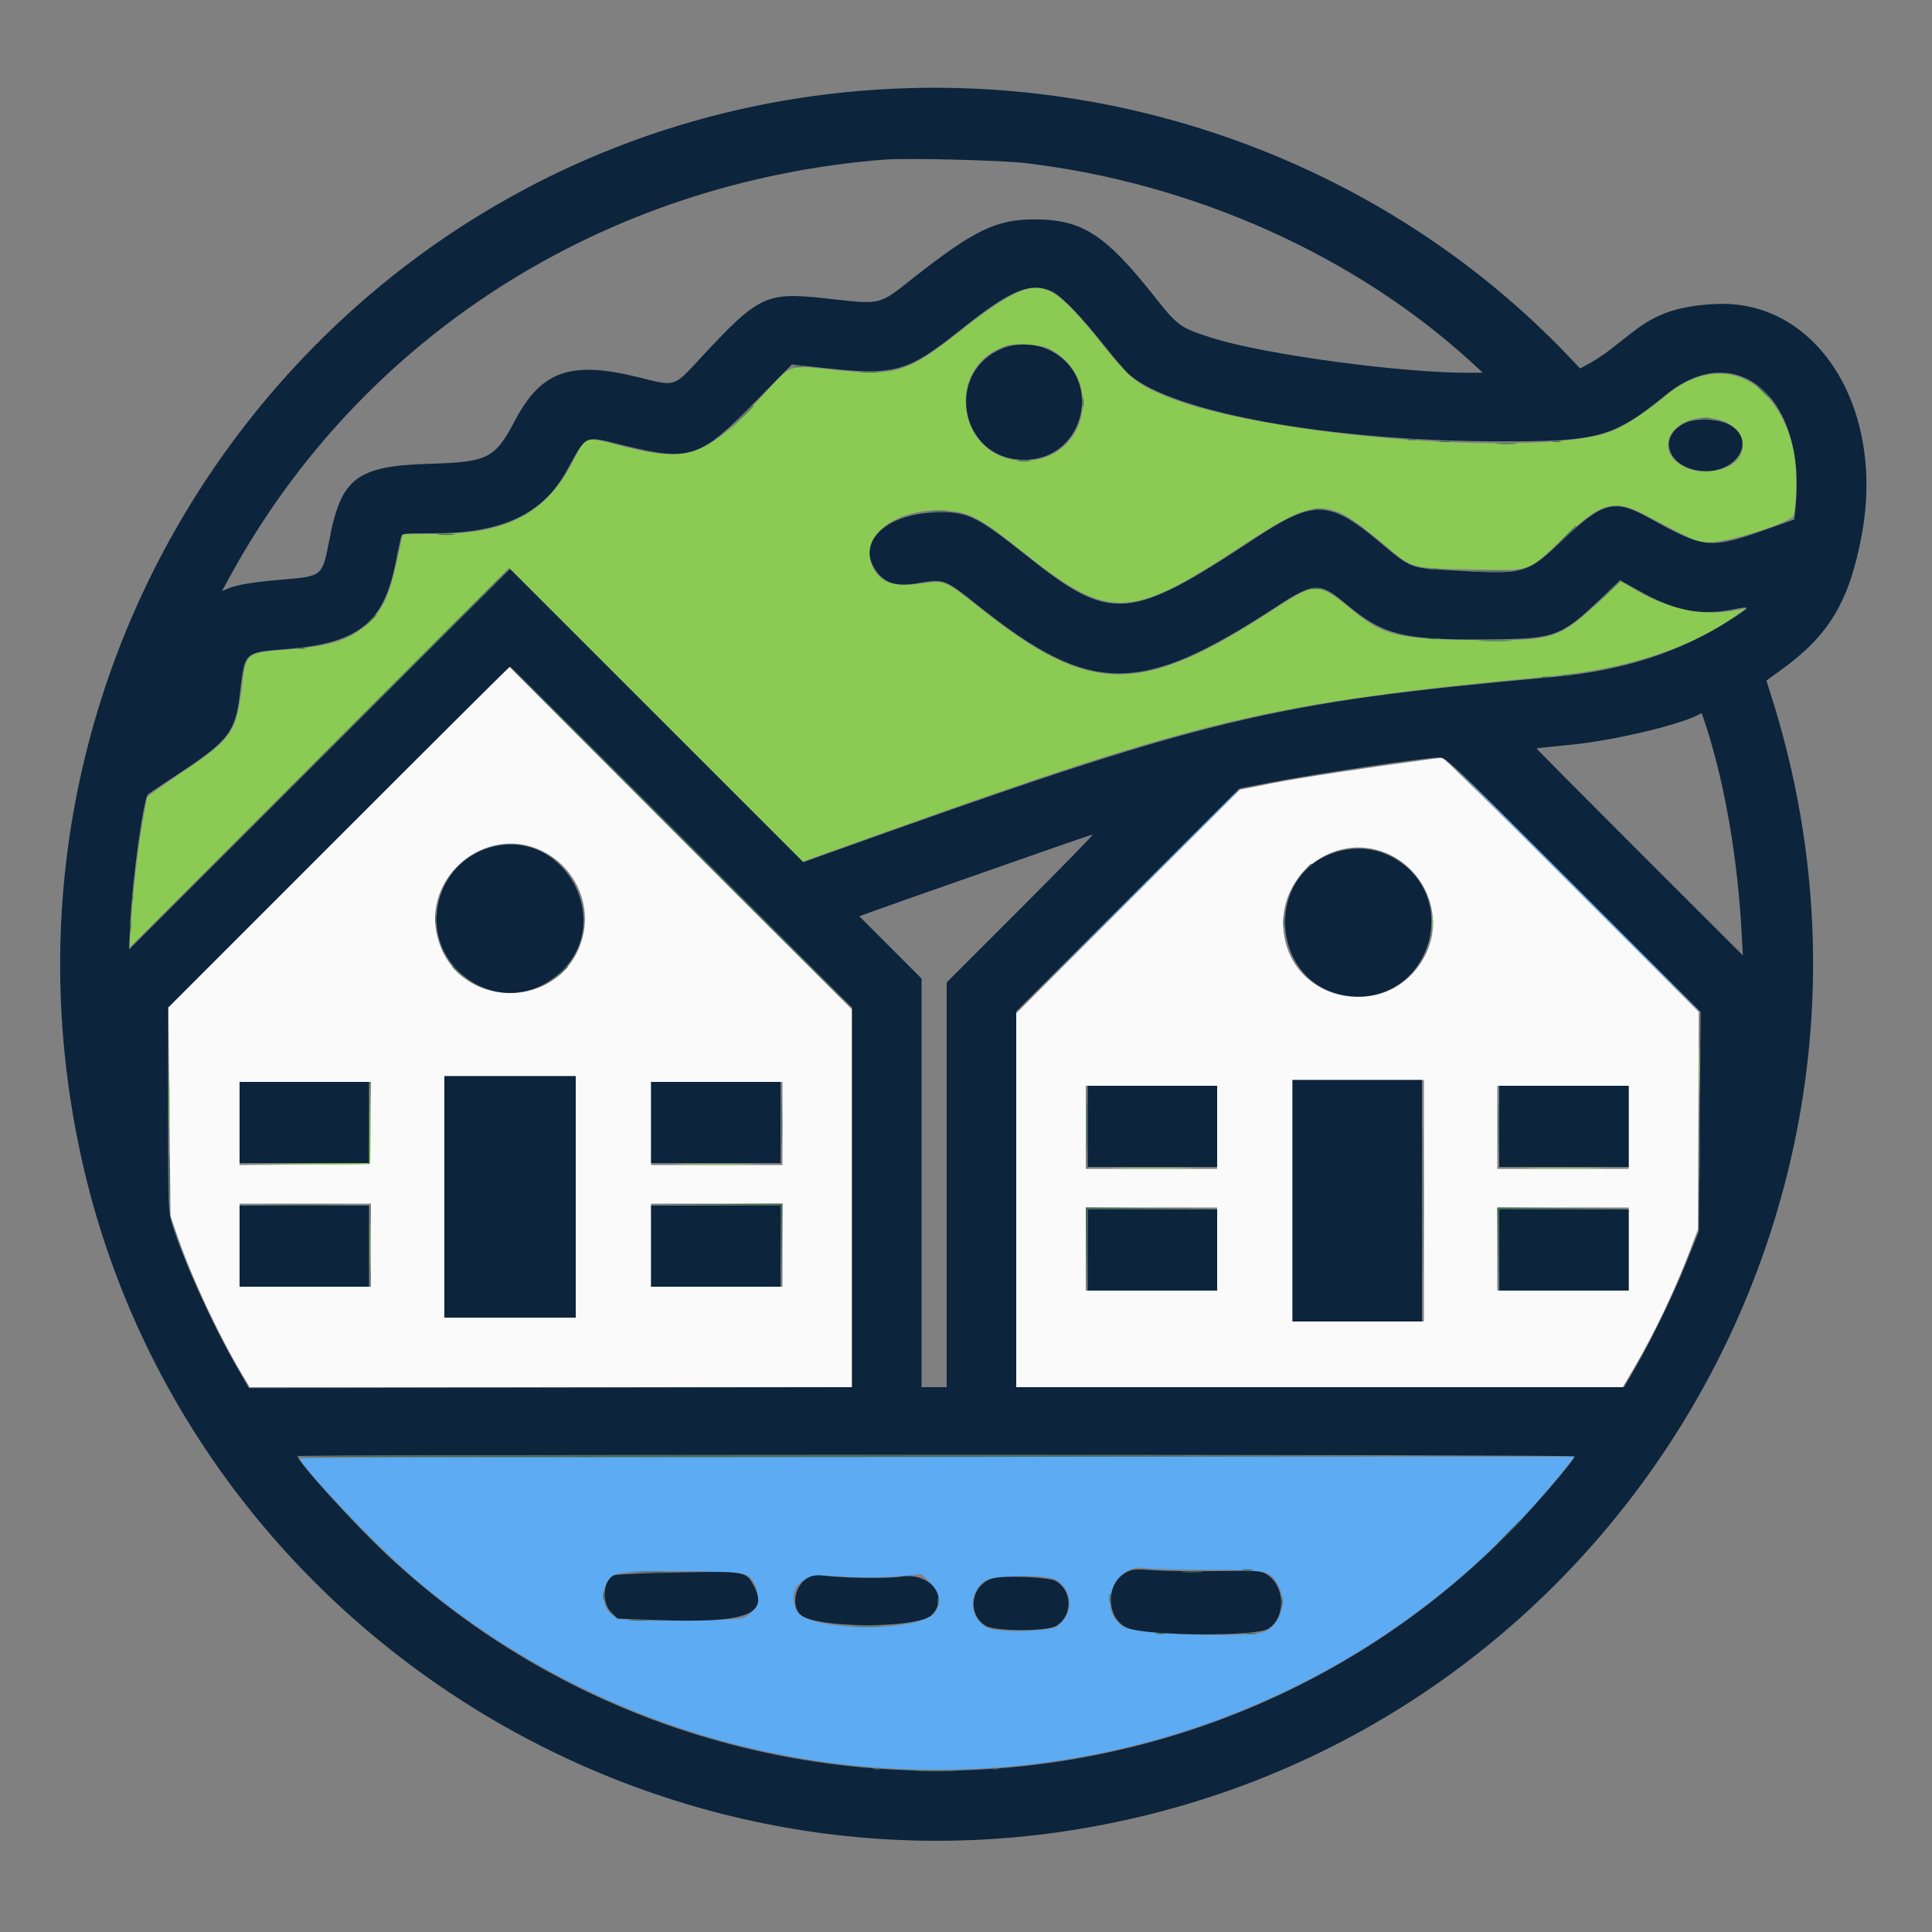 <svg id="svg" version="1.1" xmlns="http://www.w3.org/2000/svg" xmlns:xlink="http://www.w3.org/1999/xlink" width="400" height="400" viewBox="0, 0, 400,400"><rect x="0" y="0" width="400" height="400" fill="#808080" stroke="none"/><g id="svgg"><path id="path0" d="M70.120 173.299 L 34.845 208.600 35.077 230.200 L 35.309 251.800 36.909 256.400 C 39.831 264.799,45.218 276.309,49.968 284.300 L 51.691 287.200 114.046 287.200 L 176.400 287.200 176.400 248.099 L 176.400 208.998 140.898 173.498 L 105.396 137.998 70.120 173.299 M295.600 157.248 C 282.005 159.075,269.028 161.056,263.457 162.156 L 256.715 163.488 233.557 186.643 L 210.400 209.797 210.400 248.499 L 210.400 287.200 273.187 287.200 L 335.974 287.200 338.146 283.500 C 342.557 275.984,346.837 266.998,350.023 258.565 L 351.547 254.529 351.630 232.022 L 351.712 209.515 325.357 183.157 C 310.862 168.661,298.822 156.822,298.601 156.849 C 298.381 156.877,297.030 157.056,295.600 157.248 M112.000 176.063 C 118.805 179.234,122.467 186.835,120.635 193.987 C 116.667 209.473,94.533 209.473,90.565 193.987 C 87.393 181.605,100.454 170.683,112.000 176.063 M287.817 176.991 C 295.400 180.701,298.794 189.873,295.322 197.272 C 288.508 211.792,266.918 208.149,265.717 192.276 C 264.821 180.421,277.253 171.822,287.817 176.991 M119.200 247.800 L 119.200 272.800 105.600 272.800 L 92.000 272.800 92.000 247.800 L 92.000 222.800 105.600 222.800 L 119.200 222.800 119.200 247.800 M294.800 248.600 L 294.800 273.600 281.200 273.600 L 267.600 273.600 267.600 248.600 L 267.600 223.600 281.200 223.600 L 294.800 223.600 294.800 248.600 M76.708 232.500 L 76.600 241.000 63.100 241.105 L 49.600 241.211 49.600 232.605 L 49.600 224.000 63.208 224.000 L 76.816 224.000 76.708 232.500 M162.000 232.600 L 162.000 241.200 148.400 241.200 L 134.800 241.200 134.800 232.600 L 134.800 224.000 148.400 224.000 L 162.000 224.000 162.000 232.600 M252.000 233.400 L 252.000 242.000 238.400 242.000 L 224.800 242.000 224.800 233.400 L 224.800 224.800 238.400 224.800 L 252.000 224.800 252.000 233.400 M337.200 233.400 L 337.200 242.000 323.600 242.000 L 310.000 242.000 310.000 233.400 L 310.000 224.800 323.600 224.800 L 337.200 224.800 337.200 233.400 M76.800 257.800 L 76.800 266.400 63.200 266.400 L 49.600 266.400 49.600 257.800 L 49.600 249.200 63.200 249.200 L 76.800 249.200 76.800 257.800 M162.000 257.800 L 162.000 266.400 148.400 266.400 L 134.800 266.400 134.800 257.800 L 134.800 249.200 148.400 249.200 L 162.000 249.200 162.000 257.800 M252.000 258.600 L 252.000 267.200 238.400 267.200 L 224.800 267.200 224.800 258.600 L 224.800 250.000 238.400 250.000 L 252.000 250.000 252.000 258.600 M337.200 258.600 L 337.200 267.200 323.600 267.200 L 310.000 267.200 310.000 258.600 L 310.000 250.000 323.600 250.000 L 337.200 250.000 337.200 258.600 " stroke="none" fill="#fafafb" fill-rule="evenodd"></path><path id="path1" d="M210.800 60.502 C 208.063 61.658,204.688 63.920,198.951 68.439 C 187.805 77.221,185.513 77.943,173.000 76.616 C 162.914 75.546,163.991 75.161,157.724 82.066 C 146.638 94.279,142.366 95.855,129.400 92.519 C 120.673 90.272,121.477 90.037,118.526 95.702 C 113.068 106.177,105.038 110.481,90.800 110.559 L 83.400 110.600 82.885 113.000 C 80.738 123.016,79.736 125.512,76.614 128.637 C 72.986 132.267,68.823 133.758,60.506 134.406 C 50.783 135.163,50.975 135.028,50.172 141.659 C 48.956 151.679,48.147 152.858,37.587 159.987 C 33.634 162.655,30.399 164.965,30.398 165.119 C 30.397 165.274,29.962 167.830,29.431 170.800 C 28.498 176.013,27.488 185.128,27.014 192.600 L 26.786 196.200 66.094 156.900 L 105.401 117.600 135.801 147.991 L 166.200 178.381 182.800 172.445 C 249.248 148.682,262.662 145.532,320.918 140.008 C 337.187 138.465,350.785 133.938,360.000 126.997 L 361.400 125.943 359.800 126.271 C 353.018 127.665,345.937 126.333,339.010 122.361 L 335.551 120.377 331.676 124.019 C 323.039 132.134,321.750 132.598,308.000 132.530 C 289.798 132.440,286.662 131.775,280.457 126.686 C 272.822 120.422,272.510 120.415,263.554 126.259 C 236.055 144.204,225.775 144.129,202.800 125.811 C 195.909 120.317,195.539 120.153,191.379 120.743 C 185.147 121.627,182.445 120.824,180.799 117.599 C 177.478 111.087,185.586 104.839,196.193 105.736 C 200.911 106.134,202.896 107.216,211.510 114.078 C 229.557 128.454,233.624 128.412,256.200 113.617 C 272.992 102.611,274.526 102.577,286.775 112.935 C 292.442 117.728,292.014 117.608,304.427 117.883 C 317.187 118.167,316.182 118.480,322.900 112.120 C 331.747 103.744,333.962 103.104,341.087 106.866 C 350.111 111.630,351.187 112.116,353.079 112.284 C 356.821 112.616,370.931 108.251,371.367 106.627 C 372.027 104.162,372.065 96.100,371.428 93.400 C 367.758 77.828,355.827 72.721,344.800 82.003 C 341.266 84.977,337.221 87.669,334.217 89.044 C 321.190 95.007,262.100 90.587,241.518 82.108 C 235.507 79.633,233.838 78.291,228.541 71.677 C 219.029 59.802,216.390 58.140,210.800 60.502 M217.200 72.184 C 228.831 78.209,225.148 95.291,212.200 95.378 C 198.256 95.473,195.131 75.892,208.397 71.551 C 210.122 70.986,215.656 71.385,217.200 72.184 M355.868 86.859 C 360.006 87.901,362.076 91.884,359.997 94.804 C 358.031 97.566,352.390 98.520,348.788 96.700 C 341.237 92.885,347.152 84.664,355.868 86.859 M296.501 191.000 C 296.505 191.880,296.587 192.193,296.683 191.695 C 296.779 191.198,296.775 190.478,296.675 190.095 C 296.575 189.713,296.496 190.120,296.501 191.000 M351.770 221.600 C 351.770 226.330,351.828 228.265,351.898 225.900 C 351.969 223.535,351.969 219.665,351.898 217.300 C 351.828 214.935,351.770 216.870,351.770 221.600 M34.969 228.400 C 34.969 232.910,35.027 234.755,35.098 232.500 C 35.170 230.245,35.170 226.555,35.098 224.300 C 35.027 222.045,34.969 223.890,34.969 228.400 M76.491 232.295 L 76.400 240.789 62.900 240.900 L 49.400 241.011 62.913 241.106 C 73.575 241.180,76.466 241.092,76.621 240.689 C 76.729 240.408,76.764 236.493,76.700 231.989 L 76.582 223.800 76.491 232.295 M141.274 241.099 C 144.945 241.165,151.065 241.165,154.874 241.099 C 158.683 241.034,155.680 240.980,148.200 240.980 C 140.720 240.979,137.603 241.033,141.274 241.099 M231.674 241.899 C 235.345 241.965,241.465 241.965,245.274 241.899 C 249.083 241.834,246.080 241.780,238.600 241.780 C 231.120 241.779,228.003 241.833,231.674 241.899 M316.874 241.899 C 320.545 241.965,326.665 241.965,330.474 241.899 C 334.283 241.834,331.280 241.780,323.800 241.780 C 316.320 241.779,313.203 241.833,316.874 241.899 M76.570 258.000 C 76.570 262.730,76.628 264.665,76.698 262.300 C 76.769 259.935,76.769 256.065,76.698 253.700 C 76.628 251.335,76.570 253.270,76.570 258.000 " stroke="none" fill="#8bcb54" fill-rule="evenodd"></path><path id="path2" d="M325.400 183.200 C 339.919 197.720,351.888 209.600,351.998 209.600 C 352.108 209.600,340.319 197.720,325.800 183.200 C 311.281 168.680,299.312 156.800,299.202 156.800 C 299.092 156.800,310.881 168.680,325.400 183.200 M233.199 186.700 L 210.200 209.800 233.300 186.801 C 246.005 174.152,256.400 163.757,256.400 163.701 C 256.400 163.420,254.577 165.227,233.199 186.700 M62.067 301.970 C 62.975 304.493,79.193 321.347,86.800 327.674 C 158.095 386.972,264.526 377.049,322.725 305.678 L 326.051 301.600 193.992 301.600 C 113.214 301.600,61.985 301.744,62.067 301.970 M249.847 325.010 C 262.722 325.072,263.035 325.143,264.729 328.409 C 266.521 331.866,265.076 336.457,261.760 337.842 C 258.571 339.175,235.275 338.398,232.693 336.873 C 226.876 333.437,230.601 323.361,237.200 324.677 C 237.970 324.831,243.661 324.981,249.847 325.010 M154.353 325.975 C 157.774 327.806,157.591 333.394,154.062 334.903 C 152.258 335.673,129.691 335.816,127.902 335.068 C 124.066 333.466,123.878 327.761,127.600 325.900 C 129.327 325.036,152.722 325.102,154.353 325.975 M179.600 326.590 C 181.910 326.594,185.372 326.439,187.293 326.244 L 190.785 325.891 192.359 327.465 C 194.308 329.414,194.812 331.446,193.849 333.467 C 191.649 338.080,166.970 338.003,164.862 333.376 C 162.872 329.010,165.959 325.744,171.600 326.246 C 173.690 326.432,177.290 326.587,179.600 326.590 M218.388 326.994 C 222.211 328.971,222.458 334.276,218.841 336.692 C 217.116 337.844,206.480 338.075,204.412 337.006 C 200.589 335.029,200.342 329.724,203.959 327.308 C 205.684 326.156,216.320 325.925,218.388 326.994 " stroke="none" fill="#5cabf3" fill-rule="evenodd"></path><path id="path3" d="M183.470 18.442 C 72.195 24.508,-6.962 129.010,16.628 238.703 C 37.006 333.457,130.608 395.684,226.400 378.161 C 333.897 358.496,399.791 248.907,366.865 144.553 L 365.714 140.906 368.809 138.668 C 378.734 131.489,382.904 124.485,385.463 110.694 C 390.351 84.347,376.129 61.905,355.200 62.941 C 347.558 63.319,342.984 64.871,337.984 68.782 C 336.563 69.893,334.483 71.522,333.363 72.402 C 332.243 73.281,330.387 74.514,329.240 75.142 L 327.154 76.283 324.677 73.687 C 288.607 35.886,236.615 15.545,183.470 18.442 M212.400 33.777 C 247.080 37.903,280.574 52.898,304.800 75.144 L 307.000 77.164 304.532 77.182 C 290.561 77.285,261.669 73.392,250.923 69.958 C 244.330 67.852,243.855 67.510,239.023 61.401 C 228.847 48.536,224.032 45.437,214.200 45.424 C 206.261 45.413,201.629 47.662,188.862 57.722 C 181.831 63.262,182.649 63.076,170.966 61.783 C 158.596 60.414,157.094 61.128,145.070 74.100 C 139.397 80.219,139.967 80.038,132.338 78.142 C 118.133 74.611,112.053 76.738,106.575 87.154 C 102.494 94.915,100.989 95.674,89.000 96.021 C 73.895 96.458,70.637 98.913,68.204 111.695 C 66.752 119.318,66.770 119.303,58.562 119.992 C 52.543 120.497,49.132 121.051,47.281 121.824 L 45.956 122.377 47.645 119.289 C 74.776 69.660,125.003 37.660,183.000 33.050 C 187.662 32.680,207.247 33.164,212.400 33.777 M217.800 60.356 C 219.772 61.266,223.879 65.515,228.714 71.649 C 230.730 74.207,233.004 76.847,233.767 77.517 C 242.797 85.446,275.528 91.351,310.600 91.379 C 331.073 91.396,334.080 90.550,344.925 81.723 C 359.575 69.798,374.112 82.479,371.745 105.119 L 371.491 107.556 366.939 109.171 C 353.843 113.818,353.239 113.770,341.200 107.107 C 334.334 103.306,331.856 103.930,323.911 111.458 C 315.951 119.001,315.951 119.001,300.127 118.068 C 291.886 117.582,292.169 117.696,285.625 112.219 C 275.150 103.451,272.053 103.380,259.600 111.620 C 233.867 128.648,229.988 128.944,212.735 115.200 C 201.973 106.627,200.157 105.779,193.231 106.097 C 182.658 106.582,176.929 112.938,181.822 118.753 C 183.577 120.839,185.885 121.431,189.733 120.783 C 195.605 119.795,195.392 119.716,202.800 125.610 C 225.935 144.018,236.108 144.026,264.190 125.659 C 271.980 120.564,273.224 120.492,278.410 124.835 C 286.710 131.787,290.542 132.668,311.018 132.336 C 321.940 132.159,323.621 131.459,331.600 123.774 L 335.400 120.115 339.482 122.396 C 346.613 126.381,351.952 127.472,358.375 126.255 C 362.688 125.438,362.691 125.470,358.577 128.135 C 347.964 135.010,336.068 138.867,321.400 140.188 C 262.523 145.492,249.961 148.552,171.058 176.815 L 166.315 178.513 135.958 148.158 L 105.600 117.802 66.155 157.201 L 26.711 196.600 26.960 191.200 C 27.383 182.017,29.712 165.230,30.676 164.413 C 30.854 164.262,33.880 162.235,37.400 159.909 C 47.280 153.379,48.758 151.434,49.643 143.800 C 50.682 134.832,50.436 135.071,59.362 134.367 C 74.060 133.207,79.368 129.061,81.843 116.806 C 82.355 114.273,82.873 111.795,82.994 111.300 C 83.213 110.411,83.295 110.400,90.024 110.400 C 103.880 110.400,112.301 106.459,117.200 97.680 C 121.668 89.673,120.625 90.143,129.266 92.245 C 142.880 95.555,144.893 94.887,156.275 83.282 L 163.950 75.456 170.075 76.129 C 185.429 77.814,187.722 77.180,199.113 68.093 C 209.263 59.996,213.352 58.303,217.800 60.356 M208.133 71.916 C 195.337 76.490,198.471 95.179,212.036 95.196 C 224.990 95.213,228.702 77.535,216.845 72.290 C 214.283 71.157,210.688 71.003,208.133 71.916 M348.969 87.537 C 343.091 90.283,345.165 96.763,352.151 97.478 C 359.719 98.253,364.008 90.825,357.747 87.785 C 355.486 86.687,351.057 86.562,348.969 87.537 M141.099 173.299 L 176.400 208.598 176.400 247.897 L 176.400 287.195 113.973 287.298 L 51.546 287.400 48.767 282.542 C 43.715 273.710,37.942 260.915,35.645 253.458 C 34.830 250.815,34.800 249.956,34.800 229.659 L 34.800 208.602 70.099 173.301 C 89.514 153.885,105.488 138.000,105.598 138.000 C 105.708 138.000,121.684 153.885,141.099 173.299 M353.410 150.900 C 357.212 162.905,359.780 178.033,360.592 193.200 L 360.838 197.800 339.435 176.417 C 327.663 164.657,318.070 154.996,318.117 154.949 C 318.164 154.902,321.262 154.573,325.001 154.218 C 334.235 153.342,348.736 149.851,352.283 147.651 C 352.328 147.623,352.835 149.085,353.410 150.900 M325.751 183.151 L 352.101 209.503 351.907 232.251 L 351.714 255.000 349.215 261.200 C 346.376 268.245,342.099 277.083,338.616 283.104 L 336.247 287.200 273.323 287.200 L 210.400 287.200 210.400 248.299 L 210.400 209.397 233.500 186.322 L 256.600 163.246 262.800 162.047 C 272.188 160.232,294.387 156.930,297.801 156.842 C 299.401 156.800,299.427 156.824,325.751 183.151 M211.298 188.102 L 196.000 203.404 196.000 245.302 L 196.000 287.200 193.400 287.200 L 190.800 287.200 190.800 244.904 L 190.800 202.609 184.358 196.158 L 177.915 189.706 181.458 188.414 C 183.406 187.702,191.930 184.700,200.400 181.742 C 208.870 178.784,218.050 175.571,220.800 174.603 C 223.550 173.635,225.979 172.833,226.198 172.821 C 226.417 172.810,219.712 179.686,211.298 188.102 M101.610 175.416 C 90.194 178.616,86.513 193.138,95.067 201.228 C 101.195 207.024,110.005 207.024,116.133 201.228 C 127.436 190.538,116.569 171.222,101.610 175.416 M277.210 176.241 C 261.012 180.594,263.000 204.704,279.686 206.262 C 295.589 207.747,302.745 186.692,289.275 178.048 C 285.741 175.781,281.363 175.125,277.210 176.241 M92.000 247.800 L 92.000 272.800 105.600 272.800 L 119.200 272.800 119.200 247.800 L 119.200 222.800 105.600 222.800 L 92.000 222.800 92.000 247.800 M267.600 248.600 L 267.600 273.600 281.000 273.600 L 294.400 273.600 294.400 248.600 L 294.400 223.600 281.000 223.600 L 267.600 223.600 267.600 248.600 M49.600 232.400 L 49.600 240.800 63.000 240.800 L 76.400 240.800 76.400 232.400 L 76.400 224.000 63.000 224.000 L 49.600 224.000 49.600 232.400 M134.800 232.400 L 134.800 240.800 148.200 240.800 L 161.600 240.800 161.600 232.400 L 161.600 224.000 148.200 224.000 L 134.800 224.000 134.800 232.400 M225.200 233.200 L 225.200 241.600 238.600 241.600 L 252.000 241.600 252.000 233.200 L 252.000 224.800 238.600 224.800 L 225.200 224.800 225.200 233.200 M310.400 233.200 L 310.400 241.600 323.800 241.600 L 337.200 241.600 337.200 233.200 L 337.200 224.800 323.800 224.800 L 310.400 224.800 310.400 233.200 M49.600 258.000 L 49.600 266.400 63.000 266.400 L 76.400 266.400 76.400 258.000 L 76.400 249.600 63.000 249.600 L 49.600 249.600 49.600 258.000 M134.800 258.000 L 134.800 266.400 148.200 266.400 L 161.600 266.400 161.600 258.000 L 161.600 249.600 148.200 249.600 L 134.800 249.600 134.800 258.000 M225.200 258.800 L 225.200 267.200 238.600 267.200 L 252.000 267.200 252.000 258.800 L 252.000 250.400 238.600 250.400 L 225.200 250.400 225.200 258.800 M310.400 258.800 L 310.400 267.200 323.800 267.200 L 337.200 267.200 337.200 258.800 L 337.200 250.400 323.800 250.400 L 310.400 250.400 310.400 258.800 M326.000 301.511 C 326.000 302.031,321.806 307.127,317.079 312.348 C 255.172 380.737,147.704 385.090,80.168 321.944 C 73.295 315.518,61.600 302.617,61.600 301.460 C 61.600 301.317,121.090 301.200,193.800 301.200 C 266.510 301.200,326.000 301.340,326.000 301.511 M233.083 325.609 C 228.792 327.949,229.014 335.193,233.434 337.040 C 237.435 338.712,259.908 338.864,262.539 337.237 C 266.270 334.932,266.132 328.379,262.304 325.974 C 261.073 325.200,260.495 325.161,252.000 325.277 C 247.050 325.345,241.110 325.261,238.800 325.091 C 234.971 324.809,234.466 324.855,233.083 325.609 M139.400 325.575 C 133.020 325.699,127.478 325.957,127.085 326.148 C 124.845 327.240,124.505 331.785,126.513 333.793 L 127.826 335.106 135.812 335.406 C 154.166 336.094,159.235 334.352,156.121 328.428 C 154.463 325.274,154.511 325.282,139.400 325.575 M167.379 326.603 C 164.685 327.972,163.714 332.296,165.664 334.245 C 168.577 337.158,190.007 337.255,192.893 334.368 C 196.642 330.619,192.533 325.469,186.562 326.432 C 183.798 326.878,174.601 326.739,170.200 326.184 C 169.183 326.056,168.155 326.208,167.379 326.603 M205.400 326.822 C 200.969 328.252,200.178 334.241,204.106 336.618 C 206.007 337.767,216.759 337.788,218.646 336.646 C 222.095 334.558,222.095 329.442,218.646 327.354 C 217.220 326.491,207.621 326.105,205.400 326.822 " stroke="none" fill="#0c243c" fill-rule="evenodd"></path><path id="path4" d="M164.505 75.887 C 165.114 75.979,166.014 75.977,166.505 75.882 C 166.997 75.787,166.500 75.711,165.400 75.714 C 164.300 75.717,163.897 75.795,164.505 75.887 M178.300 77.093 C 179.235 77.177,180.765 77.177,181.700 77.093 C 182.635 77.009,181.870 76.940,180.000 76.940 C 178.130 76.940,177.365 77.009,178.300 77.093 M364.800 81.000 C 365.546 81.770,366.247 82.400,366.357 82.400 C 366.467 82.400,365.946 81.770,365.200 81.000 C 364.454 80.230,363.753 79.600,363.643 79.600 C 363.533 79.600,364.054 80.230,364.800 81.000 M224.101 83.400 C 224.105 84.280,224.187 84.593,224.283 84.095 C 224.379 83.598,224.375 82.878,224.275 82.495 C 224.175 82.113,224.096 82.520,224.101 83.400 M153.188 86.700 L 150.600 89.400 153.300 86.812 C 155.808 84.407,156.183 84.000,155.888 84.000 C 155.827 84.000,154.612 85.215,153.188 86.700 M352.300 86.682 C 352.795 86.778,353.605 86.778,354.100 86.682 C 354.595 86.587,354.190 86.509,353.200 86.509 C 352.210 86.509,351.805 86.587,352.300 86.682 M291.505 91.083 C 292.002 91.179,292.722 91.175,293.105 91.075 C 293.487 90.975,293.080 90.896,292.200 90.901 C 291.320 90.905,291.007 90.987,291.505 91.083 M298.100 91.487 C 298.705 91.578,299.695 91.578,300.300 91.487 C 300.905 91.395,300.410 91.320,299.200 91.320 C 297.990 91.320,297.495 91.395,298.100 91.487 M321.505 91.483 C 322.002 91.579,322.722 91.575,323.105 91.475 C 323.487 91.375,323.080 91.296,322.200 91.301 C 321.320 91.305,321.007 91.387,321.505 91.483 M310.112 91.895 C 311.164 91.977,312.784 91.976,313.712 91.892 C 314.640 91.808,313.780 91.741,311.800 91.742 C 309.820 91.743,309.060 91.812,310.112 91.895 M210.900 95.487 C 211.505 95.578,212.495 95.578,213.100 95.487 C 213.705 95.395,213.210 95.320,212.000 95.320 C 210.790 95.320,210.295 95.395,210.900 95.487 M272.105 105.487 C 272.714 105.579,273.614 105.577,274.105 105.482 C 274.597 105.387,274.100 105.311,273.000 105.314 C 271.900 105.317,271.497 105.395,272.105 105.487 M192.900 105.891 C 193.725 105.978,195.075 105.978,195.900 105.891 C 196.725 105.805,196.050 105.734,194.400 105.734 C 192.750 105.734,192.075 105.805,192.900 105.891 M323.389 111.700 L 320.600 114.600 323.500 111.811 C 325.095 110.277,326.400 108.972,326.400 108.911 C 326.400 108.617,325.980 109.006,323.389 111.700 M90.900 110.691 C 91.725 110.778,93.075 110.778,93.900 110.691 C 94.725 110.605,94.050 110.534,92.400 110.534 C 90.750 110.534,90.075 110.605,90.900 110.691 M65.999 157.100 L 26.600 196.600 66.100 157.201 C 102.821 120.573,105.779 117.600,105.499 117.600 C 105.444 117.600,87.669 135.375,65.999 157.100 M295.900 117.882 C 296.395 117.978,297.205 117.978,297.700 117.882 C 298.195 117.787,297.790 117.709,296.800 117.709 C 295.810 117.709,295.405 117.787,295.900 117.882 M305.700 118.297 C 307.405 118.372,310.195 118.372,311.900 118.297 C 313.605 118.222,312.210 118.161,308.800 118.161 C 305.390 118.161,303.995 118.222,305.700 118.297 M332.589 122.900 L 329.800 125.800 332.700 123.011 C 334.295 121.477,335.600 120.172,335.600 120.111 C 335.600 119.817,335.180 120.206,332.589 122.900 M271.505 121.883 C 272.002 121.979,272.722 121.975,273.105 121.875 C 273.487 121.775,273.080 121.696,272.200 121.701 C 271.320 121.705,271.007 121.787,271.505 121.883 M76.378 128.700 L 75.000 130.200 76.500 128.822 C 77.896 127.538,78.184 127.200,77.878 127.200 C 77.812 127.200,77.137 127.875,76.378 128.700 M296.105 132.287 C 296.714 132.379,297.614 132.377,298.105 132.282 C 298.597 132.187,298.100 132.111,297.000 132.114 C 295.900 132.117,295.497 132.195,296.105 132.287 M306.700 132.697 C 308.295 132.773,310.905 132.773,312.500 132.697 C 314.095 132.621,312.790 132.559,309.600 132.559 C 306.410 132.559,305.105 132.621,306.700 132.697 M61.700 134.276 C 62.085 134.376,62.715 134.376,63.100 134.276 C 63.485 134.175,63.170 134.093,62.400 134.093 C 61.630 134.093,61.315 134.175,61.700 134.276 M140.800 173.400 C 160.269 192.870,176.288 208.800,176.398 208.800 C 176.508 208.800,160.669 192.870,141.200 173.400 C 121.731 153.930,105.712 138.000,105.602 138.000 C 105.492 138.000,121.331 153.930,140.800 173.400 M323.700 139.876 C 324.085 139.976,324.715 139.976,325.100 139.876 C 325.485 139.775,325.170 139.693,324.400 139.693 C 323.630 139.693,323.315 139.775,323.700 139.876 M319.300 140.276 C 319.685 140.376,320.315 140.376,320.700 140.276 C 321.085 140.175,320.770 140.093,320.000 140.093 C 319.230 140.093,318.915 140.175,319.300 140.276 M270.175 180.100 L 269.000 181.400 270.300 180.225 C 271.015 179.579,271.600 178.994,271.600 178.925 C 271.600 178.616,271.270 178.888,270.175 180.100 M27.293 185.600 C 27.293 186.370,27.375 186.685,27.476 186.300 C 27.576 185.915,27.576 185.285,27.476 184.900 C 27.375 184.515,27.293 184.830,27.293 185.600 M90.093 190.400 C 90.093 191.170,90.175 191.485,90.276 191.100 C 90.376 190.715,90.376 190.085,90.276 189.700 C 90.175 189.315,90.093 189.630,90.093 190.400 M265.714 191.000 C 265.717 192.100,265.795 192.503,265.887 191.895 C 265.979 191.286,265.977 190.386,265.882 189.895 C 265.787 189.403,265.711 189.900,265.714 191.000 M26.920 191.600 C 26.920 192.810,26.995 193.305,27.087 192.700 C 27.178 192.095,27.178 191.105,27.087 190.500 C 26.995 189.895,26.920 190.390,26.920 191.600 M93.600 200.125 C 93.600 200.194,94.185 200.779,94.900 201.425 L 96.200 202.600 95.025 201.300 C 93.930 200.088,93.600 199.816,93.600 200.125 M116.175 201.300 L 115.000 202.600 116.300 201.425 C 117.512 200.330,117.784 200.000,117.475 200.000 C 117.406 200.000,116.821 200.585,116.175 201.300 M294.588 248.600 C 294.588 262.460,294.639 268.072,294.700 261.071 C 294.761 254.070,294.761 242.730,294.700 235.871 C 294.638 229.012,294.588 234.740,294.588 248.600 M161.770 232.400 C 161.770 237.130,161.828 239.065,161.898 236.700 C 161.969 234.335,161.969 230.465,161.898 228.100 C 161.828 225.735,161.770 227.670,161.770 232.400 M224.970 233.200 C 224.970 237.930,225.028 239.865,225.098 237.500 C 225.169 235.135,225.169 231.265,225.098 228.900 C 225.028 226.535,224.970 228.470,224.970 233.200 M310.170 233.200 C 310.170 237.930,310.228 239.865,310.298 237.500 C 310.369 235.135,310.369 231.265,310.298 228.900 C 310.228 226.535,310.170 228.470,310.170 233.200 M351.771 238.800 C 351.771 243.750,351.828 245.775,351.899 243.300 C 351.969 240.825,351.969 236.775,351.899 234.300 C 351.828 231.825,351.771 233.850,351.771 238.800 M34.967 243.800 C 34.967 247.980,35.026 249.636,35.098 247.479 C 35.171 245.323,35.170 241.903,35.098 239.879 C 35.025 237.856,34.966 239.620,34.967 243.800 M56.074 249.499 C 59.745 249.565,65.865 249.565,69.674 249.499 C 73.483 249.434,70.480 249.380,63.000 249.380 C 55.520 249.379,52.403 249.433,56.074 249.499 M148.092 249.500 L 161.584 249.611 161.700 258.105 L 161.817 266.600 161.908 257.900 L 162.000 249.200 148.300 249.294 L 134.600 249.389 148.092 249.500 M224.892 258.700 L 224.983 267.400 225.100 258.905 L 225.216 250.411 238.708 250.300 L 252.200 250.189 238.500 250.094 L 224.800 250.000 224.892 258.700 M310.092 258.700 L 310.183 267.400 310.300 258.905 L 310.416 250.411 323.908 250.300 L 337.400 250.189 323.700 250.094 L 310.000 250.000 310.092 258.700 M61.600 301.500 C 61.600 301.771,150.345 301.770,278.400 301.498 C 304.690 301.442,266.665 301.352,193.900 301.298 C 121.135 301.244,61.600 301.335,61.600 301.500 M311.591 317.900 L 308.200 321.400 311.700 318.009 C 314.951 314.859,315.382 314.400,315.091 314.400 C 315.031 314.400,313.456 315.975,311.591 317.900 M257.305 325.087 C 257.914 325.179,258.814 325.177,259.305 325.082 C 259.797 324.987,259.300 324.911,258.200 324.914 C 257.100 324.917,256.697 324.995,257.305 325.087 M131.700 325.497 C 133.405 325.572,136.195 325.572,137.900 325.497 C 139.605 325.422,138.210 325.361,134.800 325.361 C 131.390 325.361,129.995 325.422,131.700 325.497 M244.900 325.494 C 245.945 325.576,247.655 325.576,248.700 325.494 C 249.745 325.412,248.890 325.344,246.800 325.344 C 244.710 325.344,243.855 325.412,244.900 325.494 M124.893 330.400 C 124.893 331.170,124.975 331.485,125.076 331.100 C 125.176 330.715,125.176 330.085,125.076 329.700 C 124.975 329.315,124.893 329.630,124.893 330.400 M229.701 331.000 C 229.705 331.880,229.787 332.193,229.883 331.695 C 229.979 331.198,229.975 330.478,229.875 330.095 C 229.775 329.713,229.696 330.120,229.701 331.000 M265.309 331.600 C 265.309 332.590,265.387 332.995,265.482 332.500 C 265.578 332.005,265.578 331.195,265.482 330.700 C 265.387 330.205,265.309 330.610,265.309 331.600 M194.093 331.600 C 194.093 332.370,194.175 332.685,194.276 332.300 C 194.376 331.915,194.376 331.285,194.276 330.900 C 194.175 330.515,194.093 330.830,194.093 331.600 M130.512 335.495 C 131.564 335.577,133.184 335.576,134.112 335.492 C 135.040 335.408,134.180 335.341,132.200 335.342 C 130.220 335.343,129.460 335.412,130.512 335.495 M177.100 336.696 C 178.475 336.774,180.725 336.774,182.100 336.696 C 183.475 336.618,182.350 336.554,179.600 336.554 C 176.850 336.554,175.725 336.618,177.100 336.696 M239.505 338.283 C 240.002 338.379,240.722 338.375,241.105 338.275 C 241.487 338.175,241.080 338.096,240.200 338.101 C 239.320 338.105,239.007 338.187,239.505 338.283 M258.105 338.287 C 258.714 338.379,259.614 338.377,260.105 338.282 C 260.597 338.187,260.100 338.111,259.000 338.114 C 257.900 338.117,257.497 338.195,258.105 338.287 M180.900 366.276 C 181.285 366.376,181.915 366.376,182.300 366.276 C 182.685 366.175,182.370 366.093,181.600 366.093 C 180.830 366.093,180.515 366.175,180.900 366.276 M205.300 366.276 C 205.685 366.376,206.315 366.376,206.700 366.276 C 207.085 366.175,206.770 366.093,206.000 366.093 C 205.230 366.093,204.915 366.175,205.300 366.276 M190.080 366.698 C 191.994 366.771,195.234 366.771,197.280 366.698 C 199.326 366.626,197.760 366.566,193.800 366.565 C 189.840 366.565,188.166 366.624,190.080 366.698 " stroke="none" fill="#446c55" fill-rule="evenodd"></path></g></svg>
